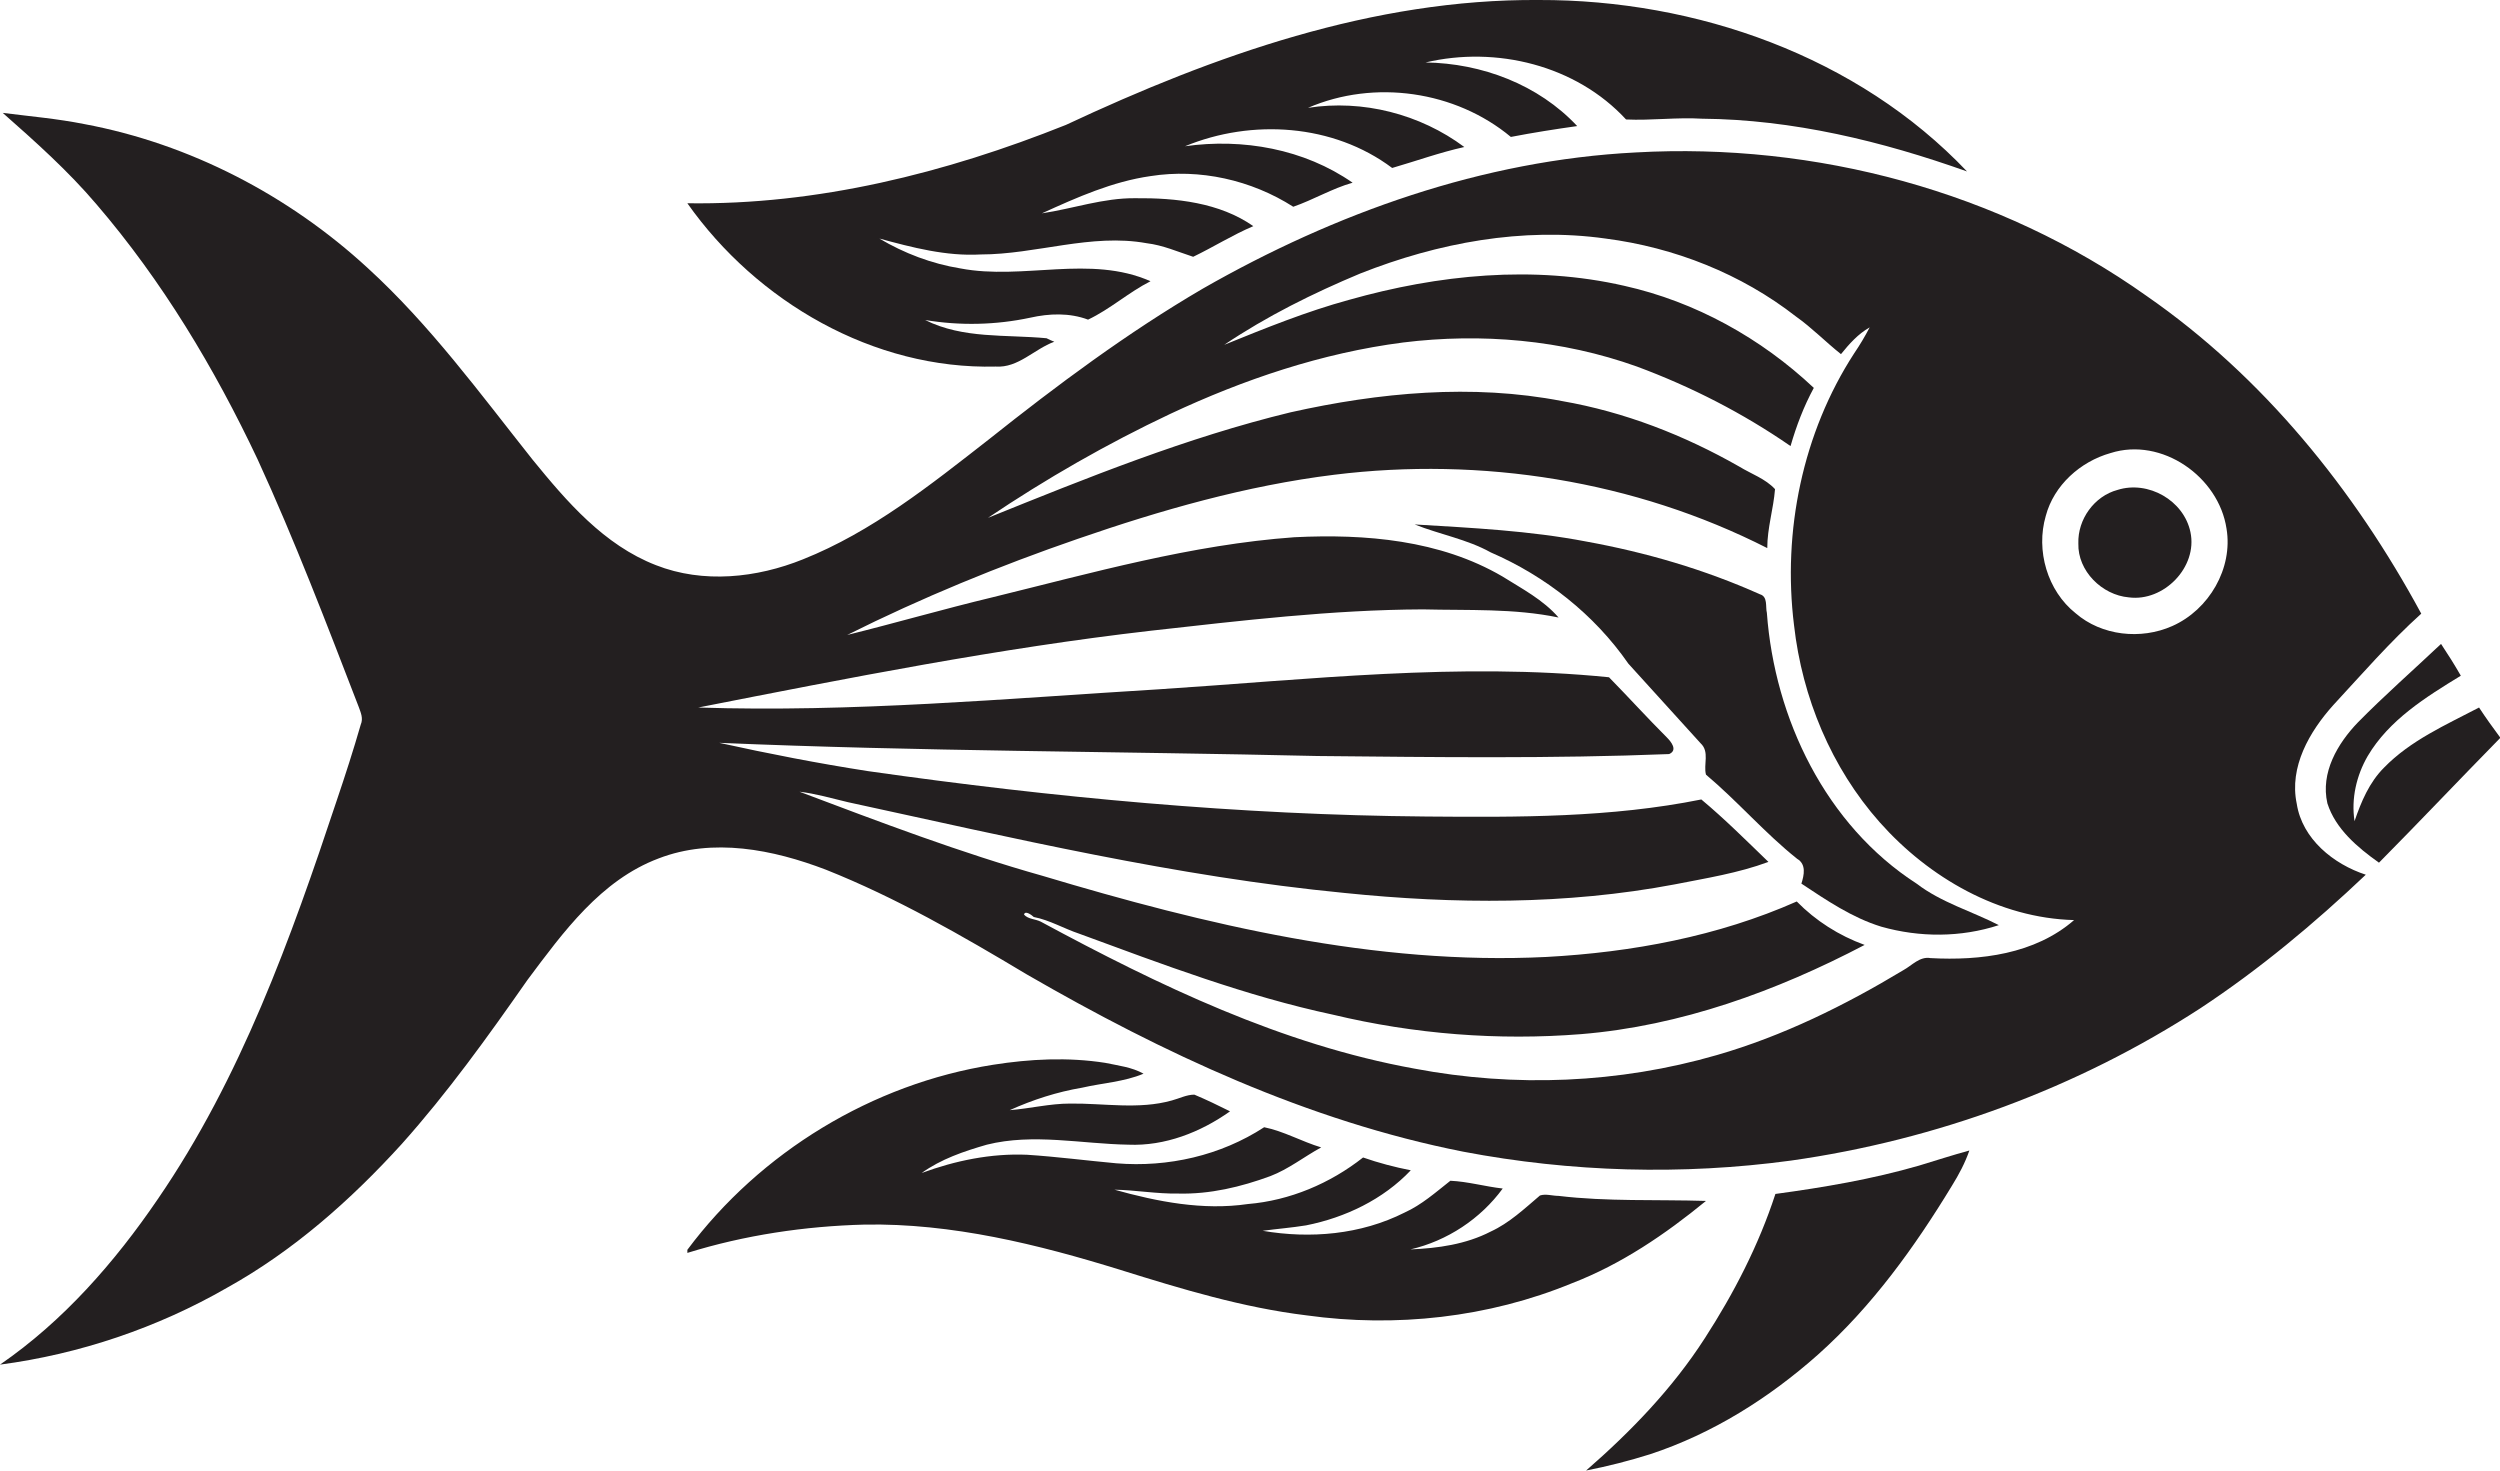 <?xml version="1.0" encoding="utf-8"?>
<!-- Generator: Adobe Illustrator 19.2.0, SVG Export Plug-In . SVG Version: 6.00 Build 0)  -->
<svg version="1.1" id="Layer_1" xmlns="http://www.w3.org/2000/svg" xmlns:xlink="http://www.w3.org/1999/xlink" x="0px" y="0px"
	 viewBox="0 0 644.5 379.1" enable-background="new 0 0 644.5 379.1" xml:space="preserve">
<g>
	<path fill="#231F20" d="M256.7,94.5c5.8,0.4,9.9-4.5,15.1-6.4c-0.5-0.2-1.5-0.6-2-0.9c-10.5-1-21.5,0.2-31.3-4.7
		c9,1.5,18.2,1.3,27.1-0.6c4.9-1.1,10.1-1.3,14.9,0.5c5.7-2.7,10.4-7,16.1-9.9c-15.6-6.9-32.8-0.2-49-3.3
		c-7.4-1.2-14.5-3.9-20.9-7.7c8.5,2.3,17.2,4.6,26.1,4.1c14.3,0,28.5-5.5,42.8-2.9c4.2,0.5,8,2.2,12,3.5c5.2-2.5,10.1-5.6,15.5-7.9
		c-8.7-6.1-20-7.3-30.4-7.2c-8.2-0.1-16.1,2.7-24.1,3.9c9-4.1,18.2-8.2,28-9.6c12.7-2,26,1,36.8,7.9c5.2-1.8,10-4.7,15.3-6.2
		c-12.5-8.7-28.3-11.5-43.2-9.4c17.2-7.1,38.2-5.8,53.4,5.6c6.2-1.8,12.3-4,18.6-5.4c-11.4-8.5-26.2-12.3-40.3-10.1
		c17.1-7.4,38-4.4,52.3,7.5c5.7-1.1,11.4-2,17.1-2.8c-10-10.7-24.6-16.2-39.1-16.4c18.2-4.3,38.8,0.7,51.7,14.7
		c6.5,0.3,13.1-0.6,19.6-0.2c23.4,0.2,46.4,5.8,68.3,13.6C478.9,14.5,437.3-0.1,396.7,0C354-0.3,313,14.3,274.8,32.2
		c-31,12.4-64.1,20.7-97.6,20.2C195.1,77.8,225.2,95.3,256.7,94.5z"/>
	<path fill="#231F20" d="M592.1,207.2c-2-9.5,3.3-18.6,9.4-25.4c7.4-8,14.6-16.3,22.7-23.6c-17.3-32-40.8-61.1-70.8-81.9
		c-38-27-85.4-39.6-131.7-37c-39.4,2-77.5,15.6-111.6,35.1c-19.5,11.4-37.6,24.9-55.2,38.9c-15,11.7-30.1,23.8-47.9,30.9
		c-11.9,4.8-25.7,6.3-37.9,1.5c-13.4-5.2-23-16.4-31.8-27.2c-13.5-17-26.4-34.7-42.5-49.4C74.5,50.4,49,37.1,21.8,32
		c-7-1.4-14-2-21.1-2.9c8.5,7.5,16.9,15,24.2,23.6c16.9,19.7,30.4,42.2,41.5,65.7c9.6,20.9,17.8,42.4,26.1,63.9
		c0.5,1.4,1.2,2.9,0.5,4.5c-1.9,6.6-4,13.1-6.2,19.6C75,241.9,62.1,277.9,40.7,309.1C29.6,325.4,16.3,340.6,0,351.8
		c20.5-2.7,40.6-9.5,58.5-19.8c17.1-9.5,31.9-22.6,45-37c11.9-13.3,22.3-27.8,32.5-42.4c9.2-12.3,18.9-25.7,33.8-31.3
		c14-5.4,29.5-2.3,43.1,2.9c18.1,7.2,35.1,17,51.8,27c35.1,20.3,72.5,37.8,112.5,45.7c27.8,5.3,56.5,6.1,84.5,2.3
		c37.5-5.3,73.9-18.7,105.6-39.3c15.3-10.1,29.3-21.8,42.6-34.4C601.6,222.8,593.5,216.3,592.1,207.2z M497.7,247
		c-2.8-0.5-4.8,1.9-7,3.1c-15.1,9.1-31.1,17-48.1,21.9c-25.2,7.3-52.1,8.4-77.9,3.5c-34.3-6.2-66-21.5-96.4-37.9
		c-1.4-0.7-3.2-0.6-4.3-1.8c0.2-1.2,2,0.1,2.5,0.6c4.1,0.8,7.8,3,11.7,4.3c21.5,7.9,43,16.1,65.5,20.9c20.9,5,42.5,6.7,63.9,5
		c25.7-2.1,50.4-11.1,73.1-23c-6.6-2.4-12.6-6.2-17.5-11.2c-20.3,9-42.5,13.1-64.5,14.3c-44.2,2.2-87.8-8.3-129.9-20.9
		c-21.3-6-42-13.9-62.7-21.7c4.2,0.5,8.3,1.7,12.5,2.7c42.4,9.2,84.7,19.2,128,23.4c28.3,2.9,57.1,3.1,85.1-2.2
		c8.1-1.6,16.4-2.9,24.2-5.8c-5.7-5.5-11.3-11.1-17.3-16.1c-23.3,4.7-47.2,4.6-70.9,4.4c-48.2-0.4-96.2-4.9-143.9-11.7
		c-12.9-2-25.7-4.5-38.4-7.3c51.4,2.2,102.9,2.2,154.3,3.4c30.2,0.3,60.4,0.7,90.6-0.5c2.3-1,0.5-3.2-0.6-4.3
		c-5.1-5.1-9.9-10.4-14.9-15.5c-38.7-3.9-77.4,0.6-116,3.1c-39.5,2.4-79.1,6-118.8,4.7c38.7-7.6,77.5-15.3,116.7-19.8
		c23.3-2.6,46.6-5.4,70.1-5.5c11.7,0.3,23.5-0.3,35,2.1c-4-4.6-9.4-7.4-14.5-10.6c-16.1-9.4-35.3-11-53.6-10.1
		c-26.5,1.9-52.2,9.2-77.9,15.5c-12.5,3-24.9,6.6-37.4,9.7c19.2-9.6,39.2-17.8,59.5-24.8c21.4-7.4,43.4-13.7,66-16.5
		c38-4.7,77.5,1.5,111.7,18.9c0-5.2,1.6-10.1,2-15.2c-2.5-2.7-6.1-3.9-9.2-5.8c-14.2-8.1-29.6-14.1-45.7-16.9
		c-23.2-4.5-47.2-2.2-70,2.9c-26.8,6.5-52.5,16.9-78,27.2c15-10.1,30.7-19.1,47-26.8c19-8.9,39.1-15.7,60-18.4
		c20.2-2.5,41-0.7,60.3,6.2c14,5.2,27.3,12,39.6,20.5c1.5-5.2,3.4-10.2,6-15c-13.6-12.8-30.5-22.2-48.8-26.3
		c-23.5-5.4-48-2.9-71,3.6c-11,3-21.6,7.3-32.2,11.6c11-7.4,22.9-13.3,35.1-18.4c20-7.9,41.8-12,63.2-9c17.8,2.3,35,9.1,49.1,20.1
		c4.1,2.9,7.7,6.6,11.6,9.7c2.1-2.6,4.4-5.2,7.4-6.9c-1.2,2.3-2.5,4.5-4,6.7c-13.3,20.5-18.5,45.9-15.5,70.1
		c2.1,18.6,9.6,36.7,22.1,50.8c12.7,14.3,30.8,24.7,50.1,25.2C524.6,246,510.5,247.7,497.7,247z M560,161.4
		c-8.1,3.6-18.2,2.5-24.9-3.3c-7.3-5.8-10.3-16.2-7.7-25.1c2.1-7.9,8.9-14,16.7-16.2c13.2-4.2,27.9,6.1,29.9,19.5
		C575.7,146.5,569.5,157.2,560,161.4z"/>
	<path fill="#231F20" d="M545.9,126.3c-6,1.6-10.3,7.6-10.1,13.8c-0.2,7.1,6.1,13.3,13,13.9c9,1.2,17.8-7.8,15.9-16.8
		C563,129,553.8,123.8,545.9,126.3z"/>
	<path fill="#231F20" d="M455.5,158c-0.4-1.6,0.3-4.2-1.8-4.8c-14.3-6.4-29.4-10.8-44.8-13.6c-14.6-2.8-29.4-3.5-44.2-4.4
		c6.5,2.6,13.5,3.8,19.6,7.2c14.1,6.1,26.7,16,35.5,28.7c6.2,6.8,12.4,13.7,18.6,20.5c2.4,2.2,0.7,5.5,1.4,8.1
		c8.2,6.9,15.2,15.1,23.5,21.7c2.4,1.4,1.8,4.2,1.1,6.4c6.5,4.3,13.1,8.8,20.6,11.1c9.9,2.8,20.5,2.8,30.3-0.4
		c-7-3.6-14.8-5.8-21.2-10.7C470.7,212.7,457.5,185.3,455.5,158z"/>
	<path fill="#231F20" d="M639.1,182.4c-8.6,4.5-17.7,8.5-24.5,15.5c-3.8,3.8-5.9,8.8-7.6,13.8c-0.9-5.8,0.5-11.8,3.4-16.8
		c5.5-9.3,15-15.2,24-20.7c-1.6-2.8-3.3-5.5-5.1-8.2c-7.1,6.7-14.5,13.2-21.4,20.2c-5.3,5.5-9.7,13-7.9,20.9
		c2.1,6.6,7.8,11.4,13.3,15.3c10.5-10.6,20.8-21.5,31.3-32.2C642.6,187.5,640.8,185,639.1,182.4z"/>
	<path fill="#231F20" d="M401.8,308.3c-1.6,0-3.3-0.6-4.8-0.1c-4,3.4-7.9,7.1-12.7,9.3c-6.4,3.3-13.6,4.3-20.7,4.6
		c9.5-2.2,18.1-7.9,23.8-15.7c-4.5-0.5-9-1.8-13.5-2c-3.8,3-7.4,6.2-11.8,8.2c-11.3,5.7-24.3,6.8-36.6,4.7c3.7-0.5,7.5-0.8,11.2-1.4
		c10.1-2,19.9-6.7,27-14.2c-4.1-0.8-8.3-1.9-12.3-3.3c-8.5,6.7-18.9,11.1-29.7,12c-11.6,1.7-23.3-0.6-34.4-3.7
		c5.5,0.1,10.9,1.1,16.5,1c8.1,0.2,16.1-1.7,23.7-4.5c4.7-1.8,8.7-5,13.1-7.4c-5-1.5-9.7-4.2-14.7-5.2c-11.2,7.3-24.8,10.4-38.1,9.3
		c-7.7-0.7-15.3-1.7-23-2.2c-9.3-0.4-18.5,1.5-27.2,4.7c5-3.6,10.9-5.6,16.8-7.3c12-3,24.4-0.2,36.5,0c9.4,0.4,18.6-3.2,26.2-8.6
		c-3-1.5-6.1-3-9.2-4.3c-2,0-3.9,1-5.8,1.5c-8.5,2.4-17.5,0.7-26.2,0.8c-5.3,0-10.4,1.3-15.6,1.7c6-2.7,12.2-4.7,18.7-5.8
		c5.2-1.2,10.8-1.5,15.8-3.6c-3-1.7-6.6-2.1-9.9-2.8c-9.6-1.5-19.4-1-28.9,0.5c-31.1,4.9-60,22.5-78.8,47.7c0,0.2,0,0.6,0,0.8
		c14.8-4.6,30.3-6.9,45.7-7.3c22.5-0.4,44.7,5.1,66,11.7c15.7,4.9,31.5,9.7,47.9,11.7c23,3.2,46.9,0.6,68.5-8.3
		c12.7-4.9,24-12.6,34.5-21.2C427,309.2,414.3,309.8,401.8,308.3z"/>
	<path fill="#231F20" d="M457.7,307.8c-4.3,13.2-10.7,25.6-18.2,37.2c-8.3,12.9-19,24-30.6,34.1c5.6-1.1,11.1-2.5,16.5-4.2
		c16.1-5.3,30.7-14.5,43.3-25.7c13.9-12.4,24.9-27.7,34.5-43.5c1.8-2.9,3.4-5.9,4.5-9.1c-4.4,1.2-8.7,2.6-13,3.9
		C482.6,304,470.2,306.1,457.7,307.8z"/>
</g>
</svg>

